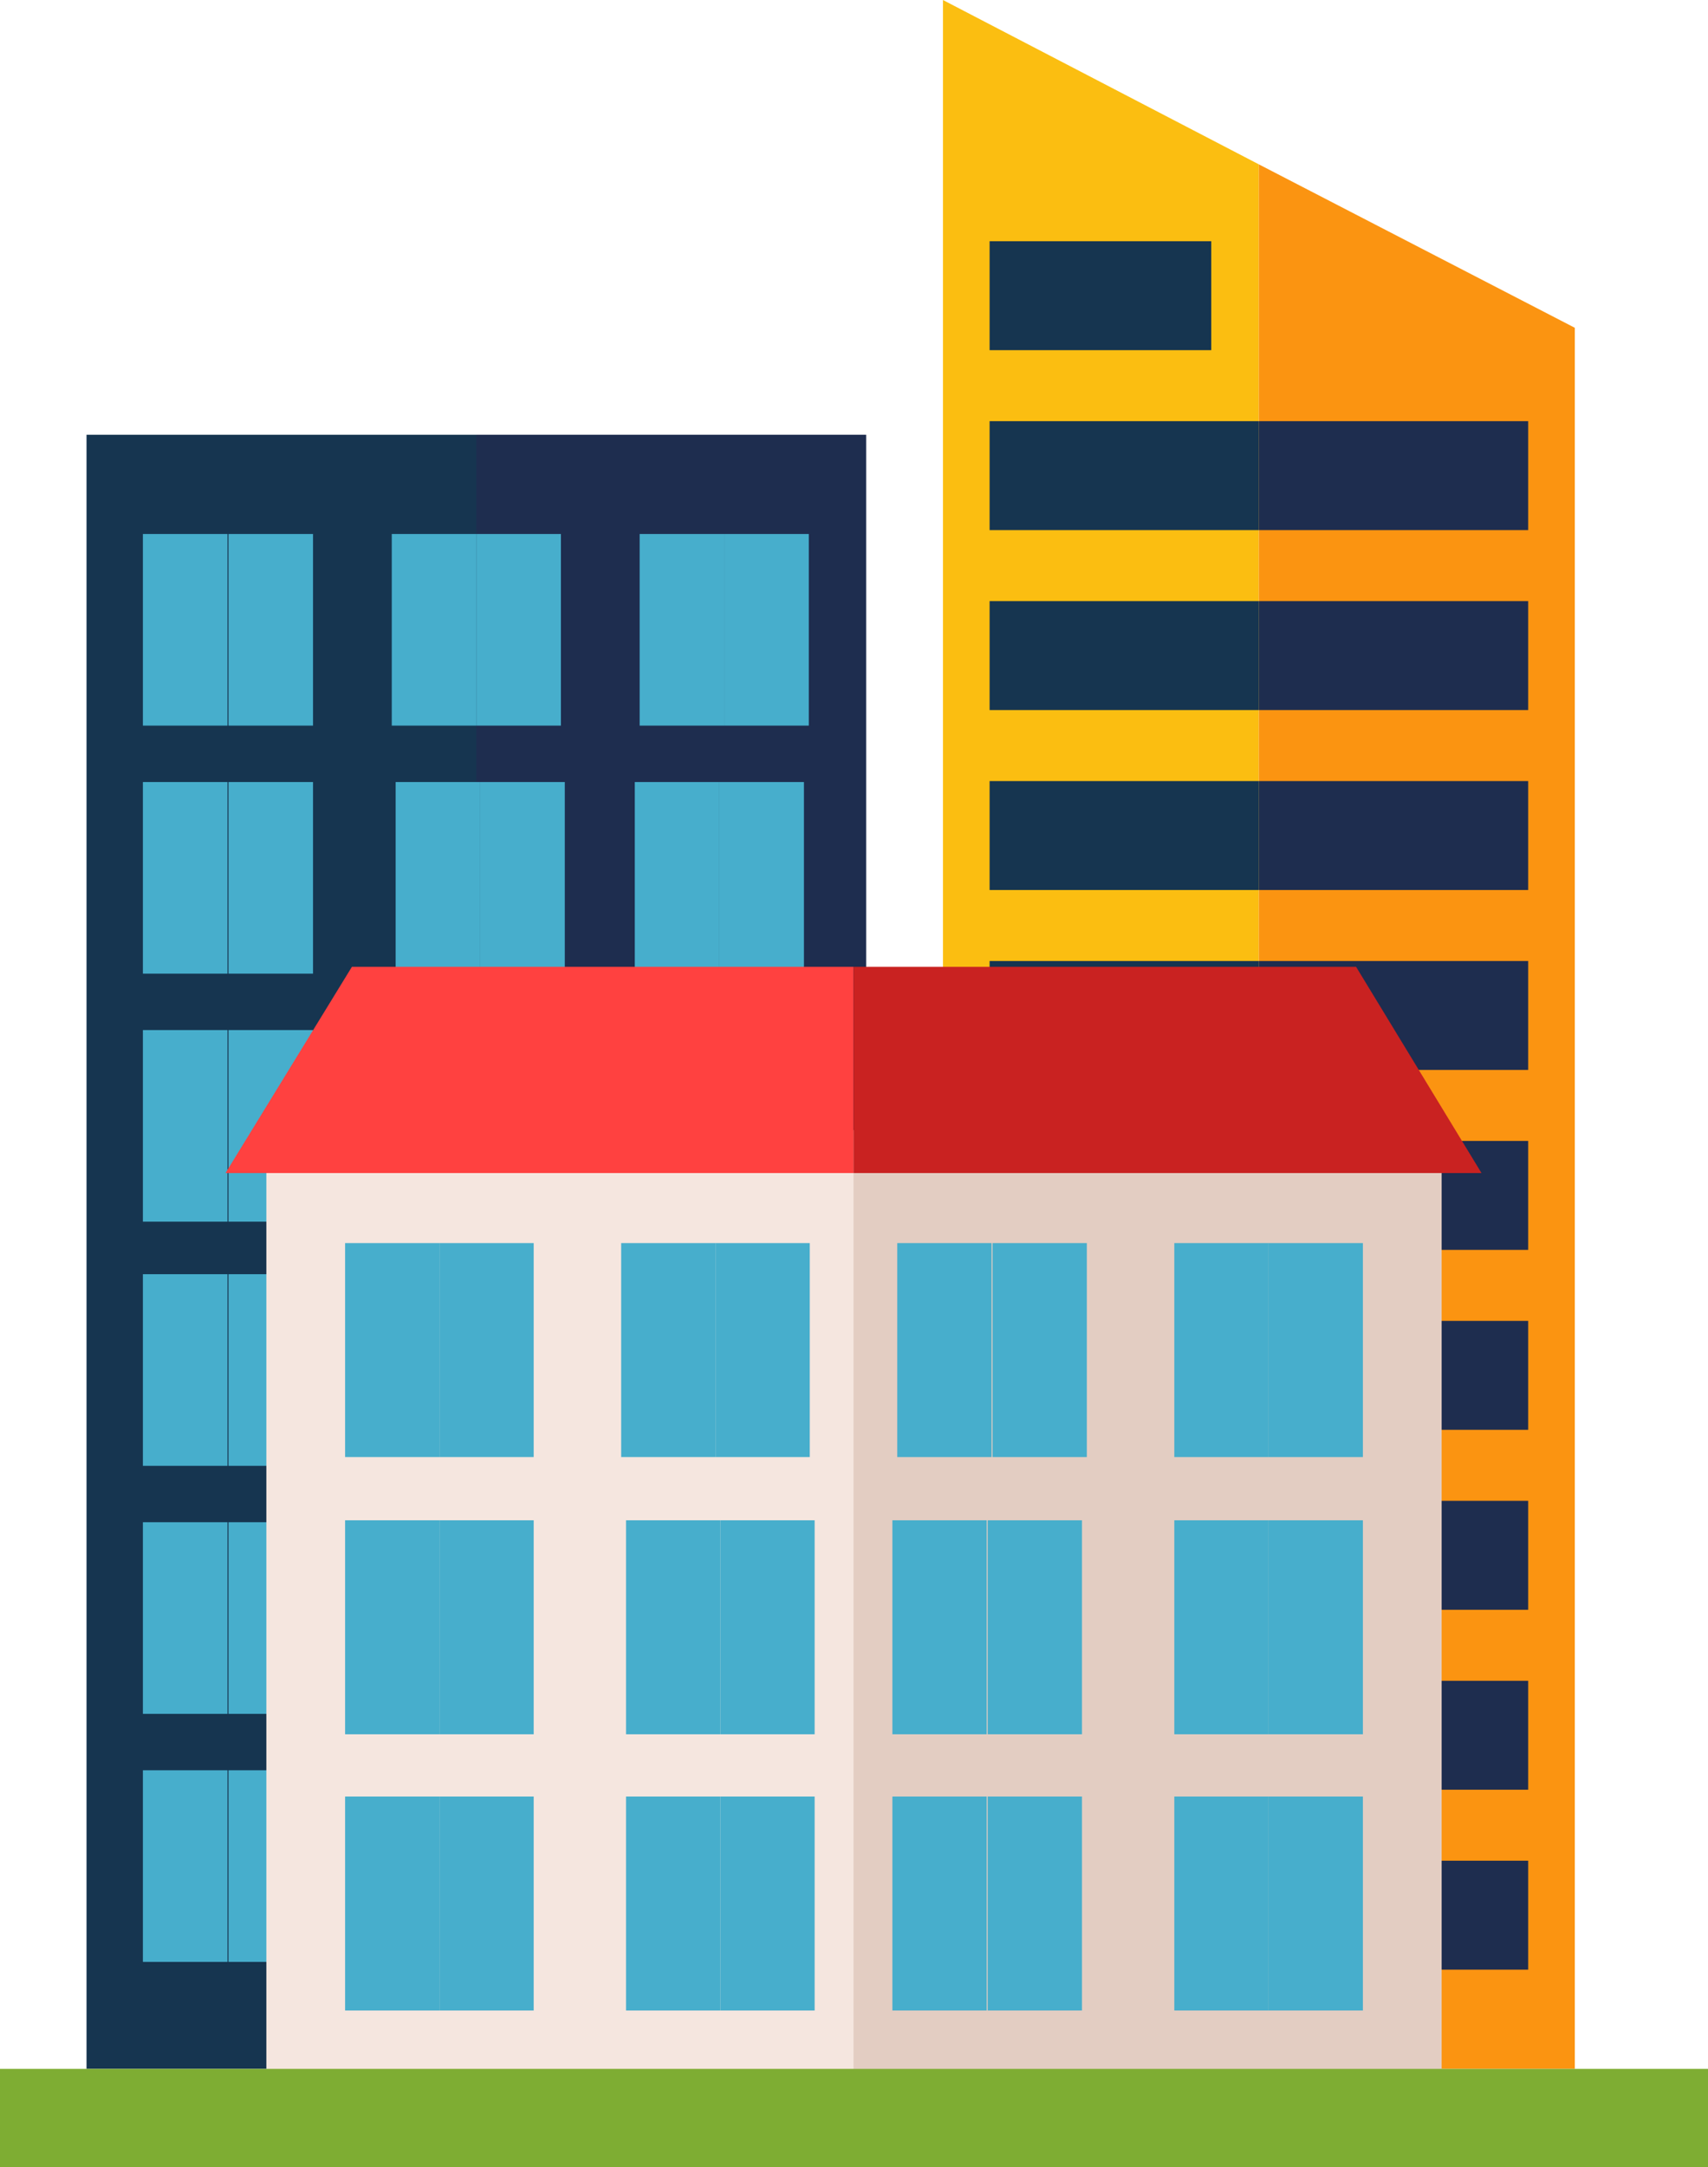 <svg xmlns="http://www.w3.org/2000/svg" viewBox="0 0 17.57 22.28"><g id="Capa_2" data-name="Capa 2"><g id="Layer_1" data-name="Layer 1"><rect x="0.89" y="4.47" width="8.01" height="16.8" style="fill:#163550"></rect><rect x="4.9" y="4.47" width="4.01" height="16.8" style="fill:#1e2d4f"></rect><rect x="1.47" y="5.49" width="0.87" height="1.97" style="fill:#47aecc"></rect><rect x="2.35" y="5.49" width="0.87" height="1.97" style="fill:#47aecc"></rect><rect x="4.03" y="5.49" width="0.87" height="1.97" style="fill:#47aecc"></rect><rect x="4.9" y="5.49" width="0.87" height="1.97" style="fill:#47aecc"></rect><rect x="6.58" y="5.49" width="0.87" height="1.97" style="fill:#47aecc"></rect><rect x="7.45" y="5.49" width="0.87" height="1.97" style="fill:#47aecc"></rect><rect x="1.47" y="8.04" width="0.87" height="1.97" style="fill:#47aecc"></rect><rect x="2.35" y="8.04" width="0.87" height="1.97" style="fill:#47aecc"></rect><rect x="4.07" y="8.04" width="0.87" height="1.97" style="fill:#47aecc"></rect><rect x="4.94" y="8.04" width="0.87" height="1.97" style="fill:#47aecc"></rect><rect x="6.53" y="8.04" width="0.87" height="1.97" style="fill:#47aecc"></rect><rect x="7.4" y="8.04" width="0.87" height="1.97" style="fill:#47aecc"></rect><rect x="1.47" y="10.59" width="0.87" height="1.97" style="fill:#47aecc"></rect><rect x="2.35" y="10.59" width="0.87" height="1.97" style="fill:#47aecc"></rect><rect x="4.07" y="10.59" width="0.87" height="1.97" style="fill:#47aecc"></rect><rect x="4.94" y="10.59" width="0.87" height="1.97" style="fill:#47aecc"></rect><rect x="6.53" y="10.59" width="0.87" height="1.97" style="fill:#47aecc"></rect><rect x="7.4" y="10.59" width="0.87" height="1.97" style="fill:#47aecc"></rect><rect x="1.47" y="13.1" width="0.87" height="1.97" style="fill:#47aecc"></rect><rect x="2.35" y="13.1" width="0.87" height="1.97" style="fill:#47aecc"></rect><rect x="4.03" y="13.1" width="0.87" height="1.97" style="fill:#47aecc"></rect><rect x="4.9" y="13.1" width="0.87" height="1.97" style="fill:#47aecc"></rect><rect x="6.58" y="13.1" width="0.87" height="1.97" style="fill:#47aecc"></rect><rect x="7.45" y="13.1" width="0.87" height="1.97" style="fill:#47aecc"></rect><rect x="1.47" y="15.65" width="0.87" height="1.97" style="fill:#47aecc"></rect><rect x="2.35" y="15.65" width="0.87" height="1.97" style="fill:#47aecc"></rect><rect x="4.07" y="15.65" width="0.87" height="1.97" style="fill:#47aecc"></rect><rect x="4.94" y="15.65" width="0.87" height="1.97" style="fill:#47aecc"></rect><rect x="6.53" y="15.65" width="0.87" height="1.97" style="fill:#47aecc"></rect><rect x="7.4" y="15.65" width="0.87" height="1.97" style="fill:#47aecc"></rect><rect x="1.47" y="18.2" width="0.87" height="1.97" style="fill:#47aecc"></rect><rect x="2.35" y="18.2" width="0.87" height="1.97" style="fill:#47aecc"></rect><rect x="4.07" y="18.2" width="0.87" height="1.97" style="fill:#47aecc"></rect><rect x="4.94" y="18.2" width="0.87" height="1.97" style="fill:#47aecc"></rect><rect x="6.53" y="18.2" width="0.87" height="1.97" style="fill:#47aecc"></rect><rect x="7.4" y="18.2" width="0.87" height="1.97" style="fill:#47aecc"></rect><polygon points="9.7 0 9.7 21.27 12.95 21.27 12.95 1.69 9.7 0" style="fill:#fbbe11"></polygon><polygon points="16.2 3.37 12.95 1.69 12.95 21.27 16.2 21.27 16.2 3.37" style="fill:#fb9411"></polygon><rect x="10.18" y="19.13" width="2.77" height="1.12" style="fill:#163550"></rect><rect x="12.95" y="19.13" width="2.77" height="1.12" style="fill:#1e2d4f"></rect><rect x="10.18" y="17.28" width="2.77" height="1.12" style="fill:#163550"></rect><rect x="12.95" y="17.28" width="2.77" height="1.12" style="fill:#1e2d4f"></rect><rect x="10.18" y="15.43" width="2.77" height="1.12" style="fill:#163550"></rect><rect x="12.95" y="15.43" width="2.77" height="1.12" style="fill:#1e2d4f"></rect><rect x="12.95" y="13.58" width="2.77" height="1.12" style="fill:#1e2d4f"></rect><rect x="10.18" y="13.58" width="2.77" height="1.12" style="fill:#163550"></rect><rect x="12.95" y="11.73" width="2.77" height="1.12" style="fill:#1e2d4f"></rect><rect x="10.18" y="11.73" width="2.77" height="1.12" style="fill:#163550"></rect><rect x="12.95" y="9.88" width="2.77" height="1.12" style="fill:#1e2d4f"></rect><rect x="10.18" y="9.88" width="2.77" height="1.12" style="fill:#163550"></rect><rect x="12.95" y="8.03" width="2.77" height="1.12" style="fill:#1e2d4f"></rect><rect x="10.18" y="8.03" width="2.77" height="1.12" style="fill:#163550"></rect><rect x="12.95" y="6.18" width="2.77" height="1.12" style="fill:#1e2d4f"></rect><rect x="10.18" y="6.18" width="2.77" height="1.12" style="fill:#163550"></rect><rect x="10.18" y="4.33" width="2.77" height="1.12" style="fill:#163550"></rect><rect x="12.95" y="4.33" width="2.77" height="1.12" style="fill:#1e2d4f"></rect><rect x="10.18" y="2.48" width="2.28" height="1.12" style="fill:#163550"></rect><rect x="2.74" y="11.62" width="6.05" height="9.66" style="fill:#f5e6df"></rect><rect x="8.78" y="11.62" width="6.05" height="9.66" style="fill:#e3cdc2"></rect><polygon points="3.62 9.94 2.32 12.06 8.78 12.06 8.78 9.94 3.62 9.94" style="fill:#ff4140"></polygon><polygon points="13.95 9.94 8.78 9.94 8.78 12.06 15.24 12.06 13.95 9.94" style="fill:#c92221"></polygon><rect x="3.55" y="12.78" width="0.97" height="2.2" style="fill:#47aecc"></rect><rect x="4.52" y="12.78" width="0.97" height="2.2" style="fill:#47aecc"></rect><rect x="6.39" y="12.78" width="0.97" height="2.2" style="fill:#47aecc"></rect><rect x="7.36" y="12.78" width="0.97" height="2.2" style="fill:#47aecc"></rect><rect x="9.23" y="12.78" width="0.97" height="2.2" style="fill:#47aecc"></rect><rect x="10.21" y="12.78" width="0.97" height="2.2" style="fill:#47aecc"></rect><rect x="12.08" y="12.78" width="0.97" height="2.2" style="fill:#47aecc"></rect><rect x="13.05" y="12.78" width="0.97" height="2.2" style="fill:#47aecc"></rect><rect x="3.55" y="15.63" width="0.97" height="2.2" style="fill:#47aecc"></rect><rect x="4.52" y="15.63" width="0.97" height="2.2" style="fill:#47aecc"></rect><rect x="6.44" y="15.63" width="0.97" height="2.2" style="fill:#47aecc"></rect><rect x="7.41" y="15.63" width="0.97" height="2.2" style="fill:#47aecc"></rect><rect x="9.18" y="15.63" width="0.97" height="2.2" style="fill:#47aecc"></rect><rect x="10.16" y="15.63" width="0.97" height="2.2" style="fill:#47aecc"></rect><rect x="12.08" y="15.63" width="0.97" height="2.2" style="fill:#47aecc"></rect><rect x="13.05" y="15.63" width="0.97" height="2.2" style="fill:#47aecc"></rect><rect x="3.55" y="18.47" width="0.97" height="2.2" style="fill:#47aecc"></rect><rect x="4.52" y="18.47" width="0.97" height="2.2" style="fill:#47aecc"></rect><rect x="6.44" y="18.47" width="0.97" height="2.2" style="fill:#47aecc"></rect><rect x="7.41" y="18.47" width="0.97" height="2.2" style="fill:#47aecc"></rect><rect x="9.18" y="18.47" width="0.97" height="2.2" style="fill:#47aecc"></rect><rect x="10.16" y="18.47" width="0.97" height="2.2" style="fill:#47aecc"></rect><rect x="12.08" y="18.47" width="0.97" height="2.2" style="fill:#47aecc"></rect><rect x="13.05" y="18.47" width="0.97" height="2.2" style="fill:#47aecc"></rect><rect y="21.27" width="17.57" height="1.01" style="fill:#7ead33"></rect></g></g></svg>